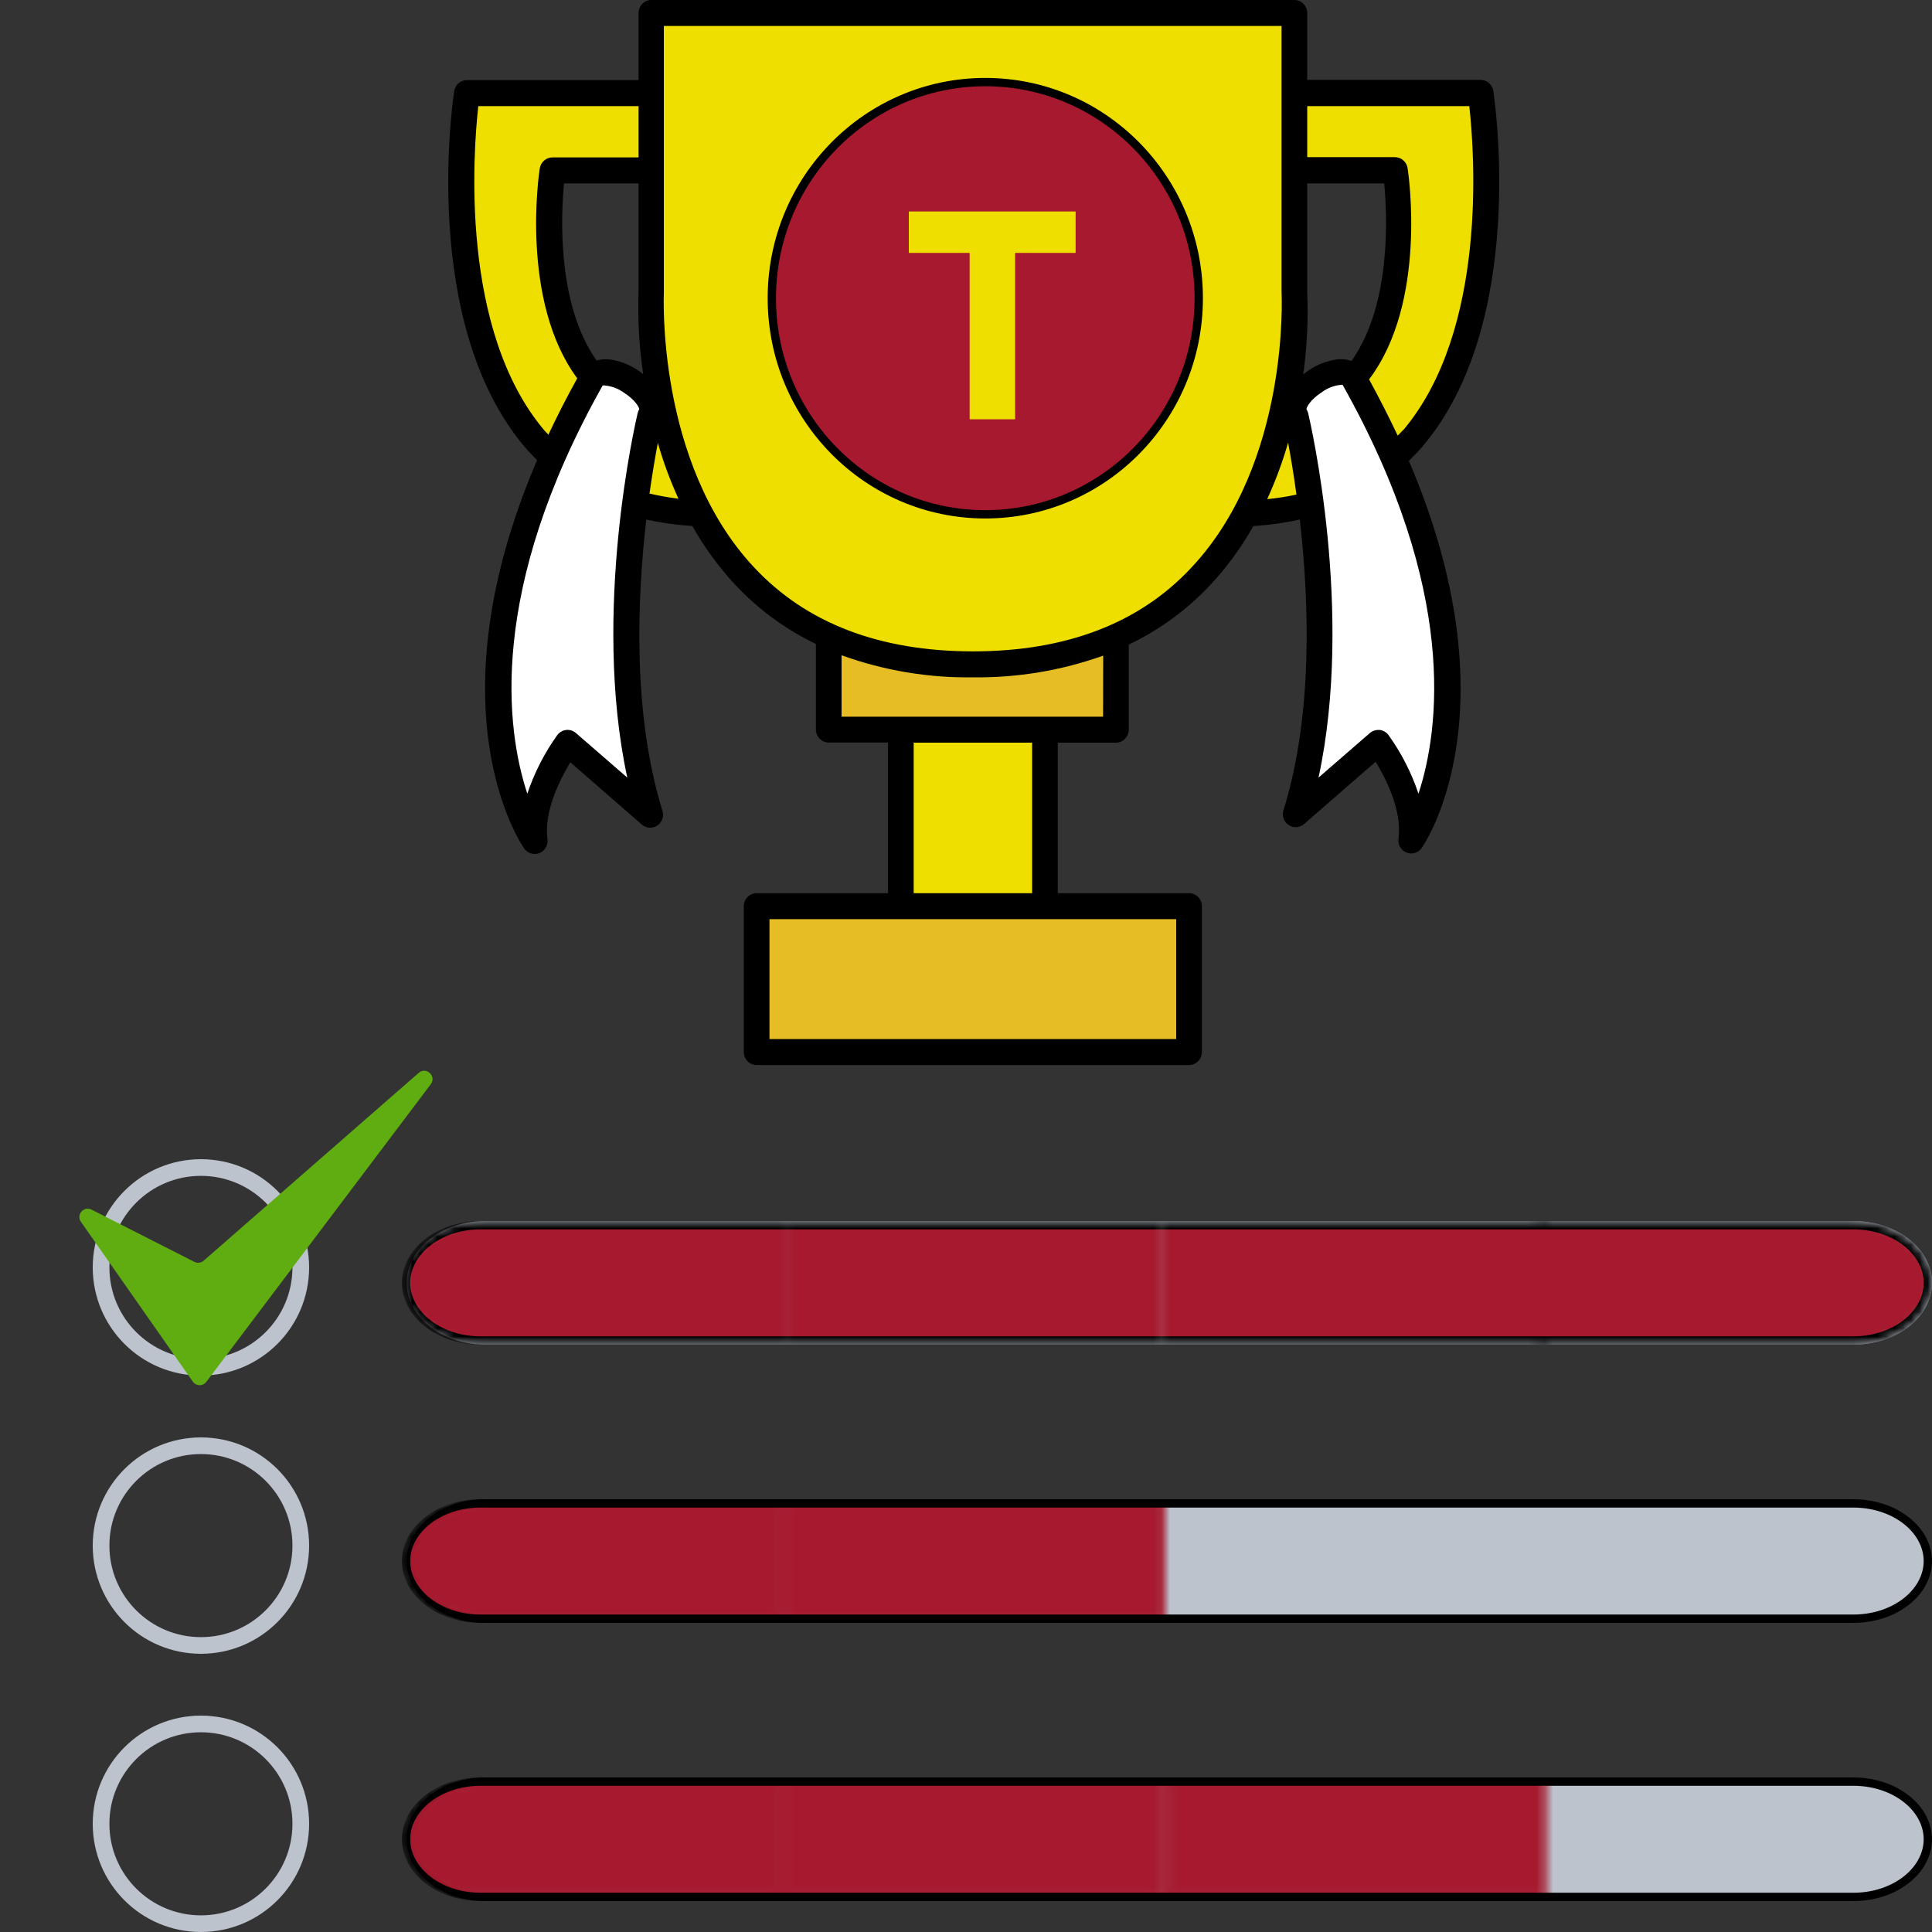 <svg width="232" height="232" viewBox="0 0 232 232" fill="none" xmlns="http://www.w3.org/2000/svg"><rect x="0" y="0" width="232" height="232" fill="#333333" stroke="none"/><g clip-path="url(#clip0)"><path fill="#E6BD25" d="M90.642 109.176H143.031V126.332H90.642z"/><path fill="#EFDF00" d="M107.592 87.341H126.082V107.617H107.592z"/><path fill="#E6BD25" d="M99.887 71.745H133.786V87.342H99.887z"/><path d="M78.314 44.45V2.34L155.357 1.56V38.212C155.357 52.248 149.964 60.047 143.801 69.405C137.637 78.763 124.54 79.542 113.754 79.542C102.968 79.542 95.263 74.084 89.1 69.405C82.937 64.726 78.314 47.569 78.314 44.45Z" fill="#EFDF00"/><path d="M177.699 10.918H155.357L153.046 21.055L166.143 19.983C166.656 20.34 167.684 21.523 167.684 23.395C167.684 25.734 166.913 37.432 166.143 40.551C165.372 43.67 161.52 45.23 159.979 45.23C158.747 45.23 154.33 48.349 152.275 49.909L144.571 58.487C146.112 59.787 149.964 62.386 153.046 62.386C156.898 62.386 160.75 59.267 167.684 54.588C174.618 49.909 175.388 41.331 177.699 33.533C179.548 27.294 178.47 15.857 177.699 10.918Z" fill="#EFDF00"/><path d="M56.223 10.918H78.566L80.877 21.055L67.779 19.983C67.266 20.34 66.239 21.523 66.239 23.395C66.239 25.734 67.009 37.432 67.779 40.551C68.55 43.67 72.402 45.23 73.943 45.23C75.176 45.23 79.593 48.349 81.647 49.909L89.352 58.487C87.811 59.787 83.959 62.386 80.877 62.386C77.025 62.386 73.172 59.267 66.239 54.588C59.305 49.909 58.534 41.331 56.223 33.533C54.374 27.294 55.453 15.857 56.223 10.918Z" fill="#EFDF00"/><path d="M75.234 77.202C74.618 87.808 77.032 94.619 78.316 96.698L75.234 95.138L68.3 89.68L65.219 92.799L63.678 99.427C62.394 96.178 59.672 88.588 59.055 84.221C58.285 78.762 61.367 66.285 63.678 60.046C65.527 55.055 69.071 48.609 70.612 46.009L72.923 44.45L77.546 46.789L78.316 50.688C77.546 55.107 75.851 66.597 75.234 77.202Z" fill="#fff"/><path d="M158.441 77.202C159.057 87.808 156.643 94.619 155.359 96.698L158.441 95.138L165.374 89.68L168.456 92.799L169.997 99.427C171.281 96.178 174.003 88.588 174.62 84.221C175.39 78.762 172.308 66.285 169.997 60.046C168.148 55.055 164.604 48.609 163.063 46.009L160.752 44.45L156.129 46.789L155.359 50.688C156.129 55.107 157.824 66.597 158.441 77.202Z" fill="#fff"/><path d="M179.319 10.918C179.263 10.546 179.076 10.207 178.793 9.963C178.51 9.719 178.149 9.588 177.778 9.592H156.976V1.56C156.976 1.146 156.814 0.749 156.525 0.457C156.236 0.164 155.844 0 155.435 0H78.223C77.814 0 77.422 0.164 77.133 0.457C76.844 0.749 76.682 1.146 76.682 1.56V9.623H56.081C55.709 9.619 55.348 9.751 55.065 9.994C54.782 10.238 54.595 10.577 54.54 10.949C54.37 12.072 50.425 38.789 63.03 53.699C63.492 54.245 64.001 54.744 64.494 55.258C51.72 85.079 62.413 101.144 62.953 101.892C63.096 102.096 63.286 102.262 63.505 102.376C63.725 102.49 63.969 102.549 64.216 102.547C64.406 102.549 64.595 102.512 64.771 102.438C65.095 102.311 65.367 102.078 65.543 101.775C65.719 101.472 65.789 101.117 65.742 100.769C65.279 97.4 67.282 93.548 68.484 91.536L77.067 99.007C77.321 99.231 77.64 99.366 77.977 99.389C78.313 99.412 78.647 99.323 78.929 99.136C79.21 98.948 79.423 98.672 79.535 98.35C79.647 98.028 79.651 97.678 79.548 97.354C75.958 85.781 76.497 72.04 77.606 62.386C79.428 62.789 81.277 63.049 83.138 63.166C84.565 65.701 86.282 68.056 88.254 70.184C91.029 73.155 94.326 75.577 97.977 77.328V87.606C97.977 88.019 98.139 88.416 98.428 88.709C98.717 89.001 99.109 89.165 99.517 89.165H106.636V107.257H90.858C90.449 107.257 90.057 107.422 89.768 107.714C89.479 108.007 89.317 108.403 89.317 108.817V126.332C89.317 126.746 89.479 127.142 89.768 127.435C90.057 127.727 90.449 127.892 90.858 127.892H142.785C143.193 127.892 143.585 127.727 143.874 127.435C144.163 127.142 144.326 126.746 144.326 126.332V108.817C144.326 108.403 144.163 108.007 143.874 107.714C143.585 107.422 143.193 107.257 142.785 107.257H127.022V89.181H134.002C134.411 89.181 134.803 89.017 135.091 88.724C135.38 88.432 135.543 88.035 135.543 87.621V77.406C139.242 75.643 142.582 73.194 145.389 70.184C147.365 68.06 149.083 65.704 150.505 63.166C152.381 63.056 154.246 62.795 156.082 62.386C157.192 72.009 157.716 85.781 154.126 97.291C154.022 97.616 154.026 97.966 154.138 98.288C154.25 98.61 154.463 98.886 154.745 99.073C155.026 99.261 155.361 99.35 155.697 99.327C156.033 99.303 156.353 99.169 156.606 98.945L165.189 91.474C166.422 93.486 168.394 97.338 167.932 100.707C167.884 101.055 167.954 101.409 168.13 101.712C168.306 102.015 168.579 102.249 168.902 102.376C169.078 102.449 169.267 102.487 169.457 102.485C169.704 102.486 169.948 102.427 170.168 102.313C170.388 102.199 170.577 102.034 170.721 101.83C171.245 101.081 181.892 85.095 169.18 55.337C169.735 54.791 170.289 54.245 170.798 53.636C183.433 38.789 179.488 12.072 179.319 10.918ZM76.682 34.999C76.564 38.321 76.75 41.646 77.237 44.934C77.04 44.77 76.834 44.619 76.62 44.481C75.621 43.8 74.484 43.352 73.292 43.171C72.74 43.099 72.179 43.142 71.643 43.296C66.836 36.511 67.375 25.75 67.729 22.022H76.682V34.999ZM57.436 12.742H76.682V18.903H66.358C65.989 18.898 65.63 19.028 65.347 19.268C65.064 19.509 64.876 19.844 64.817 20.213C64.709 20.884 62.46 36.153 69.317 45.433C68.022 47.757 66.882 50.018 65.85 52.202C65.695 52.014 65.511 51.858 65.356 51.671C55.202 39.646 56.82 18.248 57.436 12.742ZM76.774 49.129C76.683 49.273 76.615 49.431 76.574 49.597C76.327 50.642 71.027 73.444 75.326 93.376L69.162 88.027C69.003 87.887 68.818 87.782 68.617 87.718C68.416 87.654 68.205 87.633 67.995 87.655C67.786 87.677 67.583 87.742 67.4 87.846C67.216 87.95 67.056 88.091 66.928 88.261C65.382 90.413 64.167 92.79 63.322 95.311C60.795 87.653 58.515 70.949 72.367 46.291C72.453 46.268 72.543 46.268 72.629 46.291C73.464 46.364 74.263 46.666 74.941 47.164C76.297 48.037 76.79 48.958 76.759 49.16L78.069 50.018L76.774 49.129ZM77.992 59.267C78.346 56.803 78.7 54.713 78.993 53.184C79.651 55.48 80.48 57.722 81.474 59.891C80.303 59.742 79.141 59.534 77.992 59.267V59.267ZM141.244 110.377V124.772H92.399V110.377H141.244ZM109.718 107.257V89.181H123.94V107.257H109.718ZM132.461 86.062H101.058V78.684C106.118 80.518 111.463 81.416 116.837 81.336C122.161 81.406 127.455 80.524 132.476 78.731L132.461 86.062ZM143.139 68.079C136.868 74.863 127.993 78.217 116.837 78.217C105.681 78.217 96.805 74.863 90.503 68.079C78.777 55.508 79.717 35.326 79.717 35.077V3.119H153.894V35.17C153.91 35.373 154.881 55.508 143.139 68.079V68.079ZM152.169 59.938C153.173 57.743 154.012 55.475 154.68 53.153C154.973 54.713 155.327 56.803 155.682 59.392C154.522 59.642 153.349 59.824 152.169 59.938V59.938ZM156.976 35.077V22.022H166.221C166.576 25.75 167.115 36.558 162.292 43.343C161.703 43.141 161.075 43.082 160.459 43.171C159.267 43.352 158.13 43.8 157.13 44.481L156.499 44.949C156.95 41.679 157.109 38.375 156.976 35.077V35.077ZM170.335 95.311C169.491 92.79 168.276 90.413 166.73 88.261C166.603 88.091 166.443 87.95 166.26 87.846C166.078 87.741 165.875 87.675 165.667 87.653H165.497C165.13 87.653 164.775 87.785 164.496 88.027L158.332 93.376C162.631 73.444 157.331 50.642 157.084 49.597C157.042 49.436 156.974 49.284 156.884 49.145C156.884 48.911 157.346 47.991 158.702 47.117C159.431 46.567 160.305 46.247 161.214 46.197C175.128 70.918 172.847 87.637 170.335 95.311V95.311ZM168.486 51.64C168.286 51.874 168.055 52.077 167.839 52.311C166.812 50.127 165.667 47.876 164.403 45.557C171.414 36.293 169.134 20.853 169.026 20.182C168.967 19.813 168.779 19.478 168.496 19.237C168.213 18.997 167.854 18.867 167.485 18.872H156.976V12.742H176.437C177.054 18.248 178.672 39.631 168.486 51.671V51.64Z" fill="#000"/><path d="M113.687 52.118V26.625H104.51V20.276H129.677V26.625H120.545V52.118H113.687Z" fill="#EFDF00"/><path d="M143.949 35.809C143.949 50.147 132.467 61.76 118.317 61.76C104.166 61.76 92.684 50.147 92.684 35.809C92.684 21.47 104.166 9.857 118.317 9.857C132.467 9.857 143.949 21.47 143.949 35.809Z" fill="#A6192E" stroke="#000"/><path d="M116.436 50.348V30.37H109.131V25.394H129.163V30.37H121.894V50.348H116.436Z" fill="#EFDF00"/><path d="M48.828 154.048C48.828 149.948 53.069 146.624 58.3 146.624H222.528C227.759 146.624 232 149.948 232 154.048V154.048C232 158.148 227.759 161.472 222.528 161.472H58.3C53.069 161.472 48.828 158.148 48.828 154.048V154.048Z" fill="#BCC3CD"/><mask id="mask0" maskUnits="userSpaceOnUse" x="48" y="146" width="184" height="16"><path d="M48.256 154.048C48.256 149.948 52.496 146.624 57.727 146.624H94.049V161.472H57.727C52.496 161.472 48.256 158.148 48.256 154.048V154.048Z" fill="#EDD1D5"/><path d="M94.049 146.624H139.842V161.472H94.049V146.624Z" fill="#EDD1D5"/><path d="M139.842 146.624H185.635V161.472H139.842V146.624Z" fill="#EDD1D5"/><path d="M184.643 146.624H222.528C227.759 146.624 232 149.948 232 154.048V154.048C232 158.148 227.759 161.472 222.528 161.472H184.643V146.624Z" fill="#EDD1D5"/></mask><g mask="url(#mask0)"><path d="M57.727 147.124H222.528C227.603 147.124 231.5 150.331 231.5 154.048C231.5 157.765 227.603 160.972 222.528 160.972H57.727C52.652 160.972 48.756 157.765 48.756 154.048C48.756 150.331 52.652 147.124 57.727 147.124Z" fill="#A6192E" stroke="#000"/></g><path d="M58.3 180.532H222.528C227.603 180.532 231.5 183.739 231.5 187.456C231.5 191.173 227.603 194.38 222.528 194.38H58.3C53.224 194.38 49.328 191.173 49.328 187.456C49.328 183.739 53.224 180.532 58.3 180.532Z" fill="#BCC3CD" stroke="#000"/><mask id="mask1" maskUnits="userSpaceOnUse" x="48" y="180" width="92" height="15"><path d="M57.727 180.532H93.549V194.38H57.727C52.652 194.38 48.756 191.173 48.756 187.456C48.756 183.739 52.652 180.532 57.727 180.532Z" fill="#EDD1D5" stroke="#000"/><path d="M94.549 180.532H139.342V194.38H94.549V180.532Z" fill="#EDD1D5" stroke="#000"/></mask><g mask="url(#mask1)"><path d="M57.727 180.532H222.528C227.603 180.532 231.5 183.739 231.5 187.456C231.5 191.173 227.603 194.38 222.528 194.38H57.727C52.652 194.38 48.756 191.173 48.756 187.456C48.756 183.739 52.652 180.532 57.727 180.532Z" fill="#A6192E" stroke="#000"/></g><path d="M58.3 213.94H222.528C227.603 213.94 231.5 217.147 231.5 220.864C231.5 224.581 227.603 227.788 222.528 227.788H58.3C53.224 227.788 49.328 224.581 49.328 220.864C49.328 217.147 53.224 213.94 58.3 213.94Z" fill="#BCC3CD" stroke="#000"/><mask id="mask2" maskUnits="userSpaceOnUse" x="48" y="213" width="138" height="16"><path d="M57.727 213.94H93.549V227.788H57.727C52.652 227.788 48.756 224.581 48.756 220.864C48.756 217.147 52.652 213.94 57.727 213.94Z" fill="#EDD1D5" stroke="#000"/><path d="M94.549 213.94H139.342V227.788H94.549V213.94Z" fill="#EDD1D5" stroke="#000"/><path d="M140.342 213.94H185.135V227.788H140.342V213.94Z" fill="#EDD1D5" stroke="#000"/></mask><g mask="url(#mask2)"><path d="M57.727 213.94H222.528C227.603 213.94 231.5 217.147 231.5 220.864C231.5 224.581 227.603 227.788 222.528 227.788H57.727C52.652 227.788 48.756 224.581 48.756 220.864C48.756 217.147 52.652 213.94 57.727 213.94Z" fill="#A6192E" stroke="#000"/></g><path d="M36.12 152.192C36.12 158.815 30.751 164.184 24.128 164.184C17.505 164.184 12.136 158.815 12.136 152.192C12.136 145.569 17.505 140.2 24.128 140.2C30.751 140.2 36.12 145.569 36.12 152.192Z" stroke="#BCC3CD" stroke-width="2"/><path d="M36.12 185.6C36.12 192.223 30.751 197.592 24.128 197.592C17.505 197.592 12.136 192.223 12.136 185.6C12.136 178.977 17.505 173.608 24.128 173.608C30.751 173.608 36.12 178.977 36.12 185.6Z" stroke="#BCC3CD" stroke-width="2"/><path d="M36.12 219.008C36.12 225.631 30.751 231 24.128 231C17.505 231 12.136 225.631 12.136 219.008C12.136 212.385 17.505 207.016 24.128 207.016C30.751 207.016 36.12 212.385 36.12 219.008Z" stroke="#BCC3CD" stroke-width="2"/><path d="M23.156 165.913L9.718 146.719C9.121 145.866 10.061 144.783 10.99 145.254L23.343 151.528C23.707 151.713 24.146 151.658 24.453 151.39L50.276 128.837C51.182 128.046 52.456 129.232 51.732 130.192L24.773 165.941C24.364 166.484 23.545 166.469 23.156 165.913Z" fill="#60AD12"/></g><defs><clipPath id="clip0"><path fill="#fff" d="M0 0H232V232H0z"/></clipPath></defs></svg>